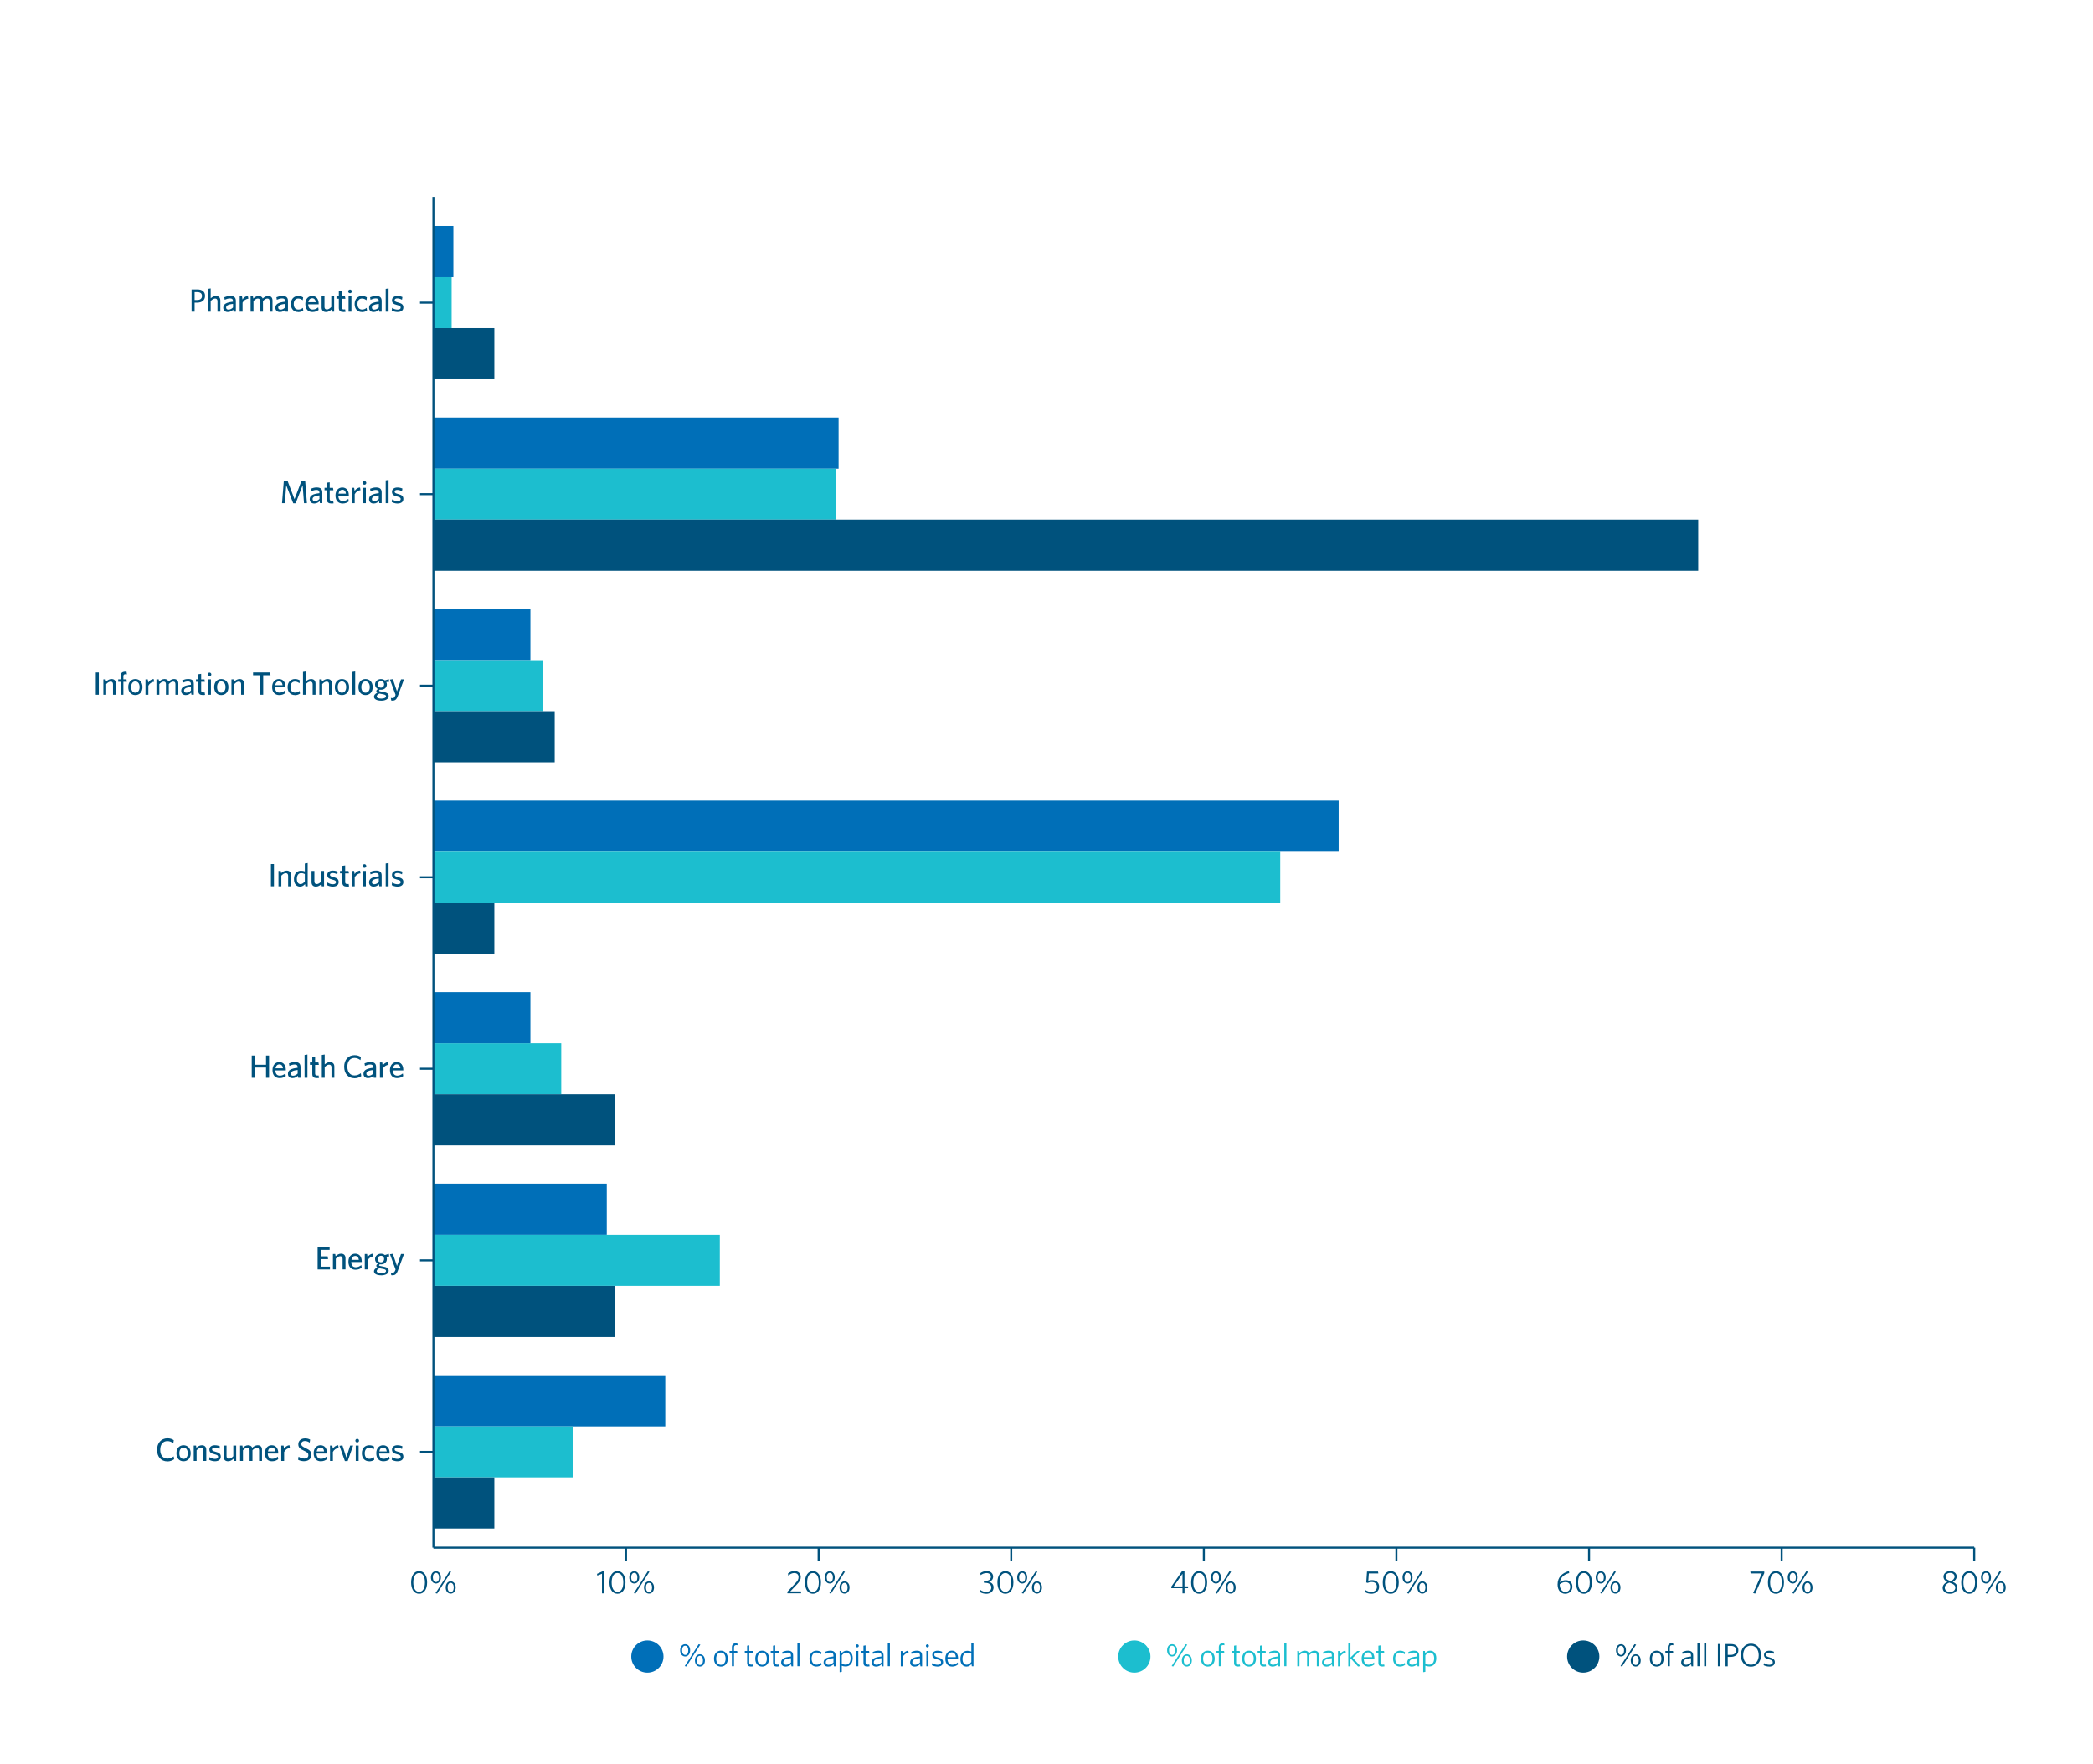 <?xml version="1.0" encoding="UTF-8"?><svg id="uuid-74139523-f811-43b5-8fe5-a646888ae830" xmlns="http://www.w3.org/2000/svg" viewBox="0 0 518.07 436.53"><defs><style>.uuid-54484b00-99d4-4a06-997b-022e4e330397{fill:none;stroke:#00527d;stroke-miterlimit:10;stroke-width:.5px;}.uuid-7dd47bef-ee0e-49eb-a9c4-78d4732e46c8{fill:#1cbecf;}.uuid-7dd47bef-ee0e-49eb-a9c4-78d4732e46c8,.uuid-4ded81a0-8474-47a7-af36-ae3644da0522,.uuid-a3c2c1d4-5714-4913-a51a-7ec72ca857ad{stroke-width:0px;}.uuid-4ded81a0-8474-47a7-af36-ae3644da0522{fill:#00527d;}.uuid-a3c2c1d4-5714-4913-a51a-7ec72ca857ad{fill:#006fb8;}</style></defs><line class="uuid-54484b00-99d4-4a06-997b-022e4e330397" x1="107.28" y1="383.08" x2="488.67" y2="383.08"/><path class="uuid-4ded81a0-8474-47a7-af36-ae3644da0522" d="M41.42,361.72c-1.55,0-2.55-1.15-2.55-2.85s1.02-2.87,2.57-2.87c.66,0,1.14.17,1.57.46l-.11.77c-.4-.3-.87-.54-1.46-.54-1.12,0-1.78.85-1.78,2.17s.67,2.17,1.78,2.17c.59,0,1.11-.23,1.55-.55l.11.71c-.42.31-1.04.54-1.67.54Z"/><path class="uuid-4ded81a0-8474-47a7-af36-ae3644da0522" d="M45.42,361.69c-1.02,0-1.75-.73-1.75-1.98s.74-1.99,1.75-1.99,1.78.74,1.78,1.99-.75,1.98-1.78,1.98ZM45.42,358.31c-.69,0-1.03.6-1.03,1.4s.36,1.39,1.03,1.39,1.06-.59,1.06-1.39-.37-1.4-1.06-1.4Z"/><path class="uuid-4ded81a0-8474-47a7-af36-ae3644da0522" d="M50.34,361.61v-2.6c0-.39-.17-.66-.58-.66-.38,0-.76.25-1.1.62v2.64h-.71v-3.81h.57l.09.55c.36-.33.81-.63,1.35-.63.72,0,1.1.43,1.1,1.12v2.77h-.71Z"/><path class="uuid-4ded81a0-8474-47a7-af36-ae3644da0522" d="M53.16,361.69c-.5,0-1.06-.18-1.39-.36l.1-.67c.36.25.82.44,1.34.44.49,0,.78-.18.78-.5,0-.35-.22-.48-.9-.65-.9-.22-1.26-.5-1.26-1.18,0-.61.51-1.05,1.34-1.05.47,0,.9.1,1.25.26l-.11.67c-.33-.19-.76-.33-1.16-.33-.43,0-.66.17-.66.44,0,.26.19.4.79.55.94.24,1.37.51,1.37,1.24s-.52,1.14-1.5,1.14Z"/><path class="uuid-4ded81a0-8474-47a7-af36-ae3644da0522" d="M57.9,361.61l-.09-.55c-.36.34-.82.63-1.35.63-.73,0-1.1-.43-1.1-1.12v-2.77h.71v2.6c0,.39.17.66.58.66.38,0,.76-.25,1.1-.62v-2.64h.71v3.81h-.57Z"/><path class="uuid-4ded81a0-8474-47a7-af36-ae3644da0522" d="M64.13,361.61v-2.6c0-.39-.14-.66-.56-.66-.38,0-.74.25-1.08.62v2.64h-.71v-2.6c0-.39-.14-.66-.56-.66-.38,0-.74.25-1.08.62v2.64h-.71v-3.81h.57l.09.55c.36-.33.79-.63,1.33-.63s.86.24,1.01.63c.34-.33.81-.63,1.34-.63.73,0,1.08.43,1.08,1.12v2.77h-.71Z"/><path class="uuid-4ded81a0-8474-47a7-af36-ae3644da0522" d="M67.34,361.69c-.99,0-1.77-.6-1.77-2,0-1.22.72-1.97,1.68-1.97,1.11,0,1.62.86,1.62,1.91v.15h-2.59c.02.89.45,1.3,1.11,1.3.55,0,.95-.22,1.37-.54l.1.64c-.41.32-.9.51-1.53.51ZM66.32,359.25h1.84c-.09-.62-.36-.97-.91-.97-.44,0-.82.32-.93.97Z"/><path class="uuid-4ded81a0-8474-47a7-af36-ae3644da0522" d="M70.33,359.36v2.25h-.71v-3.81h.57l.12.78c.27-.43.71-.82,1.34-.86l.11.68c-.63.03-1.17.46-1.42.96Z"/><path class="uuid-4ded81a0-8474-47a7-af36-ae3644da0522" d="M75.33,361.68c-.6,0-1.14-.14-1.54-.36l.11-.77c.38.25.9.47,1.45.47s.98-.3.98-.84c0-.5-.22-.71-1.06-1.09-1.04-.47-1.43-.82-1.43-1.61,0-.89.68-1.46,1.68-1.46.54,0,.94.13,1.25.31l-.12.75c-.3-.23-.72-.41-1.16-.41-.63,0-.91.34-.91.74s.21.62,1.05,1.01c1.07.49,1.44.86,1.44,1.69,0,.95-.71,1.55-1.74,1.55Z"/><path class="uuid-4ded81a0-8474-47a7-af36-ae3644da0522" d="M79.41,361.69c-.99,0-1.77-.6-1.77-2,0-1.22.72-1.97,1.68-1.97,1.11,0,1.62.86,1.62,1.91v.15h-2.59c.02.89.45,1.3,1.11,1.3.55,0,.95-.22,1.37-.54l.1.64c-.41.32-.9.51-1.53.51ZM78.39,359.25h1.84c-.09-.62-.36-.97-.91-.97-.44,0-.82.32-.93.97Z"/><path class="uuid-4ded81a0-8474-47a7-af36-ae3644da0522" d="M82.4,359.36v2.25h-.71v-3.81h.57l.12.78c.27-.43.71-.82,1.34-.86l.11.68c-.63.03-1.17.46-1.42.96Z"/><path class="uuid-4ded81a0-8474-47a7-af36-ae3644da0522" d="M86.07,361.64h-.7l-1.34-3.78.73-.11.97,3.01.94-2.96h.74l-1.35,3.84Z"/><path class="uuid-4ded81a0-8474-47a7-af36-ae3644da0522" d="M88.42,357.03c-.25,0-.46-.2-.46-.45s.21-.46.46-.46.45.21.45.46-.2.45-.45.45ZM88.06,361.61v-3.81h.71v3.81h-.71Z"/><path class="uuid-4ded81a0-8474-47a7-af36-ae3644da0522" d="M91.35,361.69c-1.02,0-1.78-.71-1.78-1.98s.8-1.99,1.82-1.99c.55,0,.96.17,1.21.35l-.1.7c-.33-.26-.68-.42-1.12-.42-.66,0-1.1.48-1.1,1.36,0,.93.48,1.37,1.12,1.37.38,0,.76-.1,1.14-.42l.1.66c-.35.26-.76.39-1.3.39Z"/><path class="uuid-4ded81a0-8474-47a7-af36-ae3644da0522" d="M94.91,361.69c-.99,0-1.77-.6-1.77-2,0-1.22.72-1.97,1.68-1.97,1.11,0,1.62.86,1.62,1.91v.15h-2.59c.02.89.45,1.3,1.11,1.3.55,0,.95-.22,1.37-.54l.1.64c-.41.32-.9.51-1.53.51ZM93.89,359.25h1.84c-.09-.62-.36-.97-.91-.97-.44,0-.82.32-.93.97Z"/><path class="uuid-4ded81a0-8474-47a7-af36-ae3644da0522" d="M98.35,361.69c-.5,0-1.06-.18-1.39-.36l.1-.67c.36.25.82.44,1.34.44.49,0,.78-.18.78-.5,0-.35-.22-.48-.9-.65-.9-.22-1.26-.5-1.26-1.18,0-.61.51-1.05,1.34-1.05.47,0,.9.1,1.25.26l-.11.67c-.33-.19-.76-.33-1.16-.33-.43,0-.66.17-.66.44,0,.26.19.4.79.55.94.24,1.37.51,1.37,1.24s-.52,1.14-1.5,1.14Z"/><path class="uuid-4ded81a0-8474-47a7-af36-ae3644da0522" d="M78.62,314.2v-5.52h2.97v.69h-2.22v1.6h1.73l.11.69h-1.84v1.86h2.3v.69h-3.05Z"/><path class="uuid-4ded81a0-8474-47a7-af36-ae3644da0522" d="M84.8,314.2v-2.6c0-.39-.17-.66-.58-.66-.38,0-.76.25-1.1.62v2.64h-.71v-3.81h.57l.09.55c.36-.33.81-.63,1.35-.63.72,0,1.1.43,1.1,1.12v2.77h-.71Z"/><path class="uuid-4ded81a0-8474-47a7-af36-ae3644da0522" d="M88.01,314.28c-.99,0-1.77-.6-1.77-2,0-1.22.72-1.97,1.68-1.97,1.11,0,1.62.86,1.62,1.91v.15h-2.59c.02.89.45,1.3,1.11,1.3.55,0,.95-.22,1.37-.54l.1.64c-.41.32-.9.51-1.53.51ZM86.99,311.84h1.84c-.09-.62-.36-.97-.91-.97-.44,0-.82.32-.93.97Z"/><path class="uuid-4ded81a0-8474-47a7-af36-ae3644da0522" d="M91,311.95v2.25h-.71v-3.81h.57l.12.78c.27-.43.71-.82,1.34-.86l.11.68c-.63.03-1.17.46-1.42.96Z"/><path class="uuid-4ded81a0-8474-47a7-af36-ae3644da0522" d="M94.35,315.66c-.99,0-1.78-.31-1.78-.98,0-.39.27-.7.81-.98-.17-.12-.24-.26-.24-.4,0-.18.14-.36.4-.52-.43-.22-.71-.62-.71-1.13,0-.82.69-1.33,1.46-1.33.38,0,.72.12.98.33l.97-.3.1.64-.73.07c.1.18.15.38.15.59,0,.82-.69,1.31-1.46,1.31-.1,0-.2,0-.29-.02-.11.07-.19.16-.19.23,0,.14.14.17.81.29l.27.05c.81.14,1.31.4,1.31.99,0,.8-.87,1.17-1.86,1.17ZM93.89,313.91c-.44.22-.64.45-.64.71,0,.3.39.53,1.14.53s1.16-.26,1.16-.58c0-.23-.18-.39-.72-.49l-.46-.08c-.21-.04-.33-.06-.48-.1ZM94.29,310.83c-.48,0-.78.37-.78.83s.3.78.78.78.79-.36.79-.82-.32-.8-.79-.8Z"/><path class="uuid-4ded81a0-8474-47a7-af36-ae3644da0522" d="M98.43,314.6c-.31.85-.73,1.06-1.29,1.06-.15,0-.23-.02-.3-.03l-.1-.65c.12.03.26.06.38.06.32,0,.54-.15.69-.56l.1-.26-1.39-3.77.72-.11,1.02,3.02,1-2.97h.74l-1.56,4.21Z"/><path class="uuid-4ded81a0-8474-47a7-af36-ae3644da0522" d="M65.85,266.79v-2.54h-2.79v2.54h-.75v-5.52h.75v2.29h2.79v-2.29h.75v5.52h-.75Z"/><path class="uuid-4ded81a0-8474-47a7-af36-ae3644da0522" d="M69.22,266.87c-.99,0-1.77-.6-1.77-2,0-1.22.72-1.97,1.68-1.97,1.11,0,1.62.86,1.62,1.91v.15h-2.59c.02.89.45,1.3,1.11,1.3.55,0,.95-.22,1.37-.54l.1.64c-.41.32-.9.51-1.53.51ZM68.2,264.43h1.84c-.09-.62-.36-.97-.91-.97-.44,0-.82.32-.93.97Z"/><path class="uuid-4ded81a0-8474-47a7-af36-ae3644da0522" d="M73.81,266.79l-.08-.51c-.3.31-.72.59-1.34.59-.69,0-1.12-.42-1.12-1.06,0-.95.82-1.33,2.41-1.5v-.16c0-.48-.29-.65-.73-.65-.46,0-.9.14-1.32.33l-.1-.62c.46-.18.89-.32,1.48-.32.93,0,1.38.38,1.38,1.22v2.67h-.58ZM73.67,264.86c-1.41.14-1.7.52-1.7.91,0,.31.21.51.57.51.42,0,.82-.21,1.14-.54v-.89Z"/><path class="uuid-4ded81a0-8474-47a7-af36-ae3644da0522" d="M75.39,266.79v-5.66l.71-.11v5.77h-.71Z"/><path class="uuid-4ded81a0-8474-47a7-af36-ae3644da0522" d="M78.41,266.86c-.67,0-1.11-.24-1.11-1.01v-2.27h-.58v-.6h.58v-1.27l.7-.1v1.38h.82l.1.6h-.92v2.14c0,.31.13.5.53.5.13,0,.24,0,.33-.02l.1.61c-.12.02-.29.05-.54.05Z"/><path class="uuid-4ded81a0-8474-47a7-af36-ae3644da0522" d="M82.05,266.79v-2.6c0-.39-.17-.66-.58-.66-.38,0-.76.25-1.1.62v2.64h-.71v-5.66l.71-.11v2.46c.31-.28.75-.58,1.29-.58.72,0,1.1.43,1.1,1.12v2.77h-.71Z"/><path class="uuid-4ded81a0-8474-47a7-af36-ae3644da0522" d="M87.74,266.9c-1.55,0-2.55-1.15-2.55-2.85s1.02-2.87,2.57-2.87c.66,0,1.14.17,1.57.46l-.11.77c-.4-.3-.87-.54-1.46-.54-1.12,0-1.78.85-1.78,2.17s.67,2.17,1.78,2.17c.59,0,1.11-.23,1.55-.55l.11.71c-.42.31-1.04.54-1.67.54Z"/><path class="uuid-4ded81a0-8474-47a7-af36-ae3644da0522" d="M92.51,266.79l-.08-.51c-.3.31-.72.59-1.34.59-.69,0-1.12-.42-1.12-1.06,0-.95.82-1.33,2.41-1.5v-.16c0-.48-.29-.65-.73-.65-.46,0-.9.14-1.32.33l-.1-.62c.46-.18.89-.32,1.48-.32.93,0,1.38.38,1.38,1.22v2.67h-.58ZM92.38,264.86c-1.41.14-1.7.52-1.7.91,0,.31.21.51.57.51.42,0,.82-.21,1.14-.54v-.89Z"/><path class="uuid-4ded81a0-8474-47a7-af36-ae3644da0522" d="M94.75,264.54v2.25h-.71v-3.81h.57l.12.78c.27-.43.71-.82,1.34-.86l.11.68c-.63.03-1.17.46-1.42.96Z"/><path class="uuid-4ded81a0-8474-47a7-af36-ae3644da0522" d="M98.29,266.87c-.99,0-1.77-.6-1.77-2,0-1.22.72-1.97,1.68-1.97,1.11,0,1.62.86,1.62,1.91v.15h-2.59c.02.89.45,1.3,1.11,1.3.55,0,.95-.22,1.37-.54l.1.64c-.41.32-.9.51-1.53.51ZM97.27,264.43h1.84c-.09-.62-.36-.97-.91-.97-.44,0-.82.32-.93.97Z"/><path class="uuid-4ded81a0-8474-47a7-af36-ae3644da0522" d="M67.06,219.38v-5.52h.75v5.52h-.75Z"/><path class="uuid-4ded81a0-8474-47a7-af36-ae3644da0522" d="M71.32,219.38v-2.6c0-.39-.17-.66-.58-.66-.38,0-.76.25-1.1.62v2.64h-.71v-3.81h.57l.09.55c.36-.33.81-.63,1.35-.63.72,0,1.1.43,1.1,1.12v2.77h-.71Z"/><path class="uuid-4ded81a0-8474-47a7-af36-ae3644da0522" d="M75.59,219.38l-.09-.55c-.29.34-.68.63-1.24.63-.82,0-1.5-.6-1.5-1.88,0-1.39.8-2.06,1.73-2.06.38,0,.72.07.96.17v-1.97l.71-.11v5.77h-.57ZM75.45,216.34c-.3-.15-.53-.22-.94-.22-.6,0-1.03.49-1.03,1.43,0,.84.38,1.28.89,1.28.44,0,.78-.26,1.08-.67v-1.82Z"/><path class="uuid-4ded81a0-8474-47a7-af36-ae3644da0522" d="M79.65,219.38l-.09-.55c-.36.34-.82.63-1.35.63-.73,0-1.1-.43-1.1-1.12v-2.77h.71v2.6c0,.39.17.66.58.66.38,0,.76-.25,1.1-.62v-2.64h.71v3.81h-.57Z"/><path class="uuid-4ded81a0-8474-47a7-af36-ae3644da0522" d="M82.34,219.46c-.5,0-1.06-.18-1.39-.36l.1-.67c.36.25.82.44,1.34.44.49,0,.78-.18.78-.5,0-.35-.22-.48-.9-.65-.9-.22-1.26-.5-1.26-1.18,0-.61.51-1.05,1.34-1.05.47,0,.9.1,1.25.26l-.11.67c-.33-.19-.76-.33-1.16-.33-.43,0-.66.17-.66.44,0,.26.19.4.79.55.94.24,1.37.51,1.37,1.24s-.52,1.14-1.5,1.14Z"/><path class="uuid-4ded81a0-8474-47a7-af36-ae3644da0522" d="M85.85,219.45c-.67,0-1.11-.24-1.11-1.01v-2.27h-.58v-.6h.58v-1.27l.7-.1v1.38h.82l.1.6h-.92v2.14c0,.31.13.5.53.5.13,0,.24,0,.33-.02l.1.61c-.12.02-.29.05-.54.05Z"/><path class="uuid-4ded81a0-8474-47a7-af36-ae3644da0522" d="M87.8,217.13v2.25h-.71v-3.81h.57l.12.78c.27-.43.71-.82,1.34-.86l.11.68c-.63.03-1.17.46-1.42.96Z"/><path class="uuid-4ded81a0-8474-47a7-af36-ae3644da0522" d="M90.21,214.8c-.25,0-.46-.2-.46-.45s.21-.46.46-.46.45.21.45.46-.2.45-.45.45ZM89.85,219.38v-3.81h.71v3.81h-.71Z"/><path class="uuid-4ded81a0-8474-47a7-af36-ae3644da0522" d="M93.89,219.38l-.08-.51c-.3.31-.72.59-1.34.59-.69,0-1.12-.42-1.12-1.06,0-.95.82-1.33,2.41-1.5v-.16c0-.48-.29-.65-.73-.65-.46,0-.9.14-1.32.33l-.1-.62c.46-.18.89-.32,1.48-.32.93,0,1.38.38,1.38,1.22v2.67h-.58ZM93.75,217.45c-1.41.14-1.7.52-1.7.91,0,.31.21.51.57.51.42,0,.82-.21,1.14-.54v-.89Z"/><path class="uuid-4ded81a0-8474-47a7-af36-ae3644da0522" d="M95.47,219.38v-5.66l.71-.11v5.77h-.71Z"/><path class="uuid-4ded81a0-8474-47a7-af36-ae3644da0522" d="M98.35,219.46c-.5,0-1.06-.18-1.39-.36l.1-.67c.36.25.82.44,1.34.44.49,0,.78-.18.78-.5,0-.35-.22-.48-.9-.65-.9-.22-1.26-.5-1.26-1.18,0-.61.51-1.05,1.34-1.05.47,0,.9.1,1.25.26l-.11.67c-.33-.19-.76-.33-1.16-.33-.43,0-.66.17-.66.44,0,.26.19.4.79.55.94.24,1.37.51,1.37,1.24s-.52,1.14-1.5,1.14Z"/><path class="uuid-4ded81a0-8474-47a7-af36-ae3644da0522" d="M23.71,171.97v-5.52h.75v5.52h-.75Z"/><path class="uuid-4ded81a0-8474-47a7-af36-ae3644da0522" d="M27.97,171.97v-2.6c0-.39-.17-.66-.58-.66-.38,0-.76.25-1.1.62v2.64h-.71v-3.81h.57l.09.55c.36-.33.81-.63,1.35-.63.72,0,1.1.43,1.1,1.12v2.77h-.71Z"/><path class="uuid-4ded81a0-8474-47a7-af36-ae3644da0522" d="M31.07,166.88c-.33,0-.53.14-.53.49v.79h.77l.09.6h-.86v3.21h-.7v-3.21h-.58v-.6h.58v-.86c0-.76.5-1.05,1.18-1.05.11,0,.21,0,.3.02l.1.65c-.08-.02-.22-.03-.37-.03Z"/><path class="uuid-4ded81a0-8474-47a7-af36-ae3644da0522" d="M33.49,172.05c-1.02,0-1.75-.73-1.75-1.98s.74-1.99,1.75-1.99,1.78.74,1.78,1.99-.75,1.98-1.78,1.98ZM33.49,168.67c-.69,0-1.03.6-1.03,1.4s.36,1.39,1.03,1.39,1.06-.59,1.06-1.39-.37-1.4-1.06-1.4Z"/><path class="uuid-4ded81a0-8474-47a7-af36-ae3644da0522" d="M36.72,169.72v2.25h-.71v-3.81h.57l.12.78c.27-.43.71-.82,1.34-.86l.11.68c-.63.03-1.17.46-1.42.96Z"/><path class="uuid-4ded81a0-8474-47a7-af36-ae3644da0522" d="M43.42,171.97v-2.6c0-.39-.14-.66-.56-.66-.38,0-.74.25-1.08.62v2.64h-.71v-2.6c0-.39-.14-.66-.56-.66-.38,0-.74.25-1.08.62v2.64h-.71v-3.81h.57l.09.55c.36-.33.79-.63,1.33-.63s.86.24,1.01.63c.34-.33.81-.63,1.34-.63.73,0,1.08.43,1.08,1.12v2.77h-.71Z"/><path class="uuid-4ded81a0-8474-47a7-af36-ae3644da0522" d="M47.39,171.97l-.08-.51c-.3.31-.72.59-1.34.59-.69,0-1.12-.42-1.12-1.06,0-.95.82-1.33,2.41-1.5v-.16c0-.48-.29-.65-.73-.65-.46,0-.9.14-1.32.33l-.1-.62c.46-.18.89-.32,1.48-.32.93,0,1.38.38,1.38,1.22v2.67h-.58ZM47.25,170.04c-1.41.14-1.7.52-1.7.91,0,.31.21.51.57.51.42,0,.82-.21,1.14-.54v-.89Z"/><path class="uuid-4ded81a0-8474-47a7-af36-ae3644da0522" d="M50.2,172.04c-.67,0-1.11-.24-1.11-1.01v-2.27h-.58v-.6h.58v-1.27l.7-.1v1.38h.82l.1.6h-.92v2.14c0,.31.13.5.53.5.13,0,.24,0,.33-.02l.1.61c-.12.02-.29.05-.54.05Z"/><path class="uuid-4ded81a0-8474-47a7-af36-ae3644da0522" d="M51.86,167.39c-.25,0-.46-.2-.46-.45s.21-.46.46-.46.45.21.45.46-.2.45-.45.45ZM51.5,171.97v-3.81h.71v3.81h-.71Z"/><path class="uuid-4ded81a0-8474-47a7-af36-ae3644da0522" d="M54.76,172.05c-1.02,0-1.75-.73-1.75-1.98s.74-1.99,1.75-1.99,1.78.74,1.78,1.99-.75,1.98-1.78,1.98ZM54.76,168.67c-.69,0-1.03.6-1.03,1.4s.36,1.39,1.03,1.39,1.06-.59,1.06-1.39-.37-1.4-1.06-1.4Z"/><path class="uuid-4ded81a0-8474-47a7-af36-ae3644da0522" d="M59.68,171.97v-2.6c0-.39-.17-.66-.58-.66-.38,0-.76.25-1.1.62v2.64h-.71v-3.81h.57l.09.55c.36-.33.81-.63,1.35-.63.72,0,1.1.43,1.1,1.12v2.77h-.71Z"/><path class="uuid-4ded81a0-8474-47a7-af36-ae3644da0522" d="M65.15,167.14v4.83h-.75v-4.83h-1.76v-.69h4.21l.11.69h-1.81Z"/><path class="uuid-4ded81a0-8474-47a7-af36-ae3644da0522" d="M69.13,172.05c-.99,0-1.77-.6-1.77-2,0-1.22.72-1.97,1.68-1.97,1.11,0,1.62.86,1.62,1.91v.15h-2.59c.02.89.45,1.3,1.11,1.3.55,0,.95-.22,1.37-.54l.1.64c-.41.32-.9.51-1.53.51ZM68.11,169.61h1.84c-.09-.62-.36-.97-.91-.97-.44,0-.82.32-.93.97Z"/><path class="uuid-4ded81a0-8474-47a7-af36-ae3644da0522" d="M72.97,172.05c-1.02,0-1.78-.71-1.78-1.98s.8-1.99,1.82-1.99c.55,0,.96.17,1.21.35l-.1.7c-.33-.26-.68-.42-1.12-.42-.66,0-1.1.48-1.1,1.36,0,.93.48,1.37,1.12,1.37.38,0,.76-.1,1.14-.42l.1.66c-.35.26-.76.39-1.3.39Z"/><path class="uuid-4ded81a0-8474-47a7-af36-ae3644da0522" d="M77.39,171.97v-2.6c0-.39-.17-.66-.58-.66-.38,0-.76.25-1.1.62v2.64h-.71v-5.66l.71-.11v2.46c.31-.28.75-.58,1.29-.58.72,0,1.1.43,1.1,1.12v2.77h-.71Z"/><path class="uuid-4ded81a0-8474-47a7-af36-ae3644da0522" d="M81.44,171.97v-2.6c0-.39-.17-.66-.58-.66-.38,0-.76.25-1.1.62v2.64h-.71v-3.81h.57l.09.55c.36-.33.81-.63,1.35-.63.72,0,1.1.43,1.1,1.12v2.77h-.71Z"/><path class="uuid-4ded81a0-8474-47a7-af36-ae3644da0522" d="M84.63,172.05c-1.02,0-1.75-.73-1.75-1.98s.74-1.99,1.75-1.99,1.78.74,1.78,1.99-.75,1.98-1.78,1.98ZM84.63,168.67c-.69,0-1.03.6-1.03,1.4s.36,1.39,1.03,1.39,1.06-.59,1.06-1.39-.37-1.4-1.06-1.4Z"/><path class="uuid-4ded81a0-8474-47a7-af36-ae3644da0522" d="M87.21,171.97v-5.66l.71-.11v5.77h-.71Z"/><path class="uuid-4ded81a0-8474-47a7-af36-ae3644da0522" d="M90.47,172.05c-1.02,0-1.75-.73-1.75-1.98s.74-1.99,1.75-1.99,1.78.74,1.78,1.99-.75,1.98-1.78,1.98ZM90.47,168.67c-.69,0-1.03.6-1.03,1.4s.36,1.39,1.03,1.39,1.06-.59,1.06-1.39-.37-1.4-1.06-1.4Z"/><path class="uuid-4ded81a0-8474-47a7-af36-ae3644da0522" d="M94.35,173.43c-.99,0-1.78-.31-1.78-.98,0-.39.27-.7.81-.98-.17-.12-.24-.26-.24-.4,0-.18.14-.36.4-.52-.43-.22-.71-.62-.71-1.13,0-.82.69-1.33,1.46-1.33.38,0,.72.12.98.33l.97-.3.1.64-.73.07c.1.18.15.38.15.59,0,.82-.69,1.31-1.46,1.31-.1,0-.2,0-.29-.02-.11.07-.19.16-.19.23,0,.14.14.17.81.29l.27.05c.81.14,1.31.4,1.31.99,0,.8-.87,1.17-1.86,1.17ZM93.89,171.68c-.44.22-.64.45-.64.71,0,.3.39.53,1.14.53s1.16-.26,1.16-.58c0-.23-.18-.39-.72-.49l-.46-.08c-.21-.04-.33-.06-.48-.1ZM94.29,168.6c-.48,0-.78.37-.78.83s.3.78.78.78.79-.36.79-.82-.32-.8-.79-.8Z"/><path class="uuid-4ded81a0-8474-47a7-af36-ae3644da0522" d="M98.43,172.37c-.31.85-.73,1.06-1.29,1.06-.15,0-.23-.02-.3-.03l-.1-.65c.12.03.26.06.38.06.32,0,.54-.15.69-.56l.1-.26-1.39-3.77.72-.11,1.02,3.02,1-2.97h.74l-1.56,4.21Z"/><path class="uuid-4ded81a0-8474-47a7-af36-ae3644da0522" d="M75.25,124.56l-.34-4.45-1.73,4.48h-.6l-1.73-4.48-.34,4.45h-.7l.44-5.52h.93l1.72,4.53,1.72-4.53h.92l.43,5.52h-.72Z"/><path class="uuid-4ded81a0-8474-47a7-af36-ae3644da0522" d="M79.2,124.56l-.08-.51c-.3.31-.72.59-1.34.59-.69,0-1.12-.42-1.12-1.06,0-.95.82-1.33,2.41-1.5v-.16c0-.48-.29-.65-.73-.65-.46,0-.9.14-1.32.33l-.1-.62c.46-.18.89-.32,1.48-.32.93,0,1.38.38,1.38,1.22v2.67h-.58ZM79.07,122.63c-1.41.14-1.7.52-1.7.91,0,.31.21.51.57.51.42,0,.82-.21,1.13-.54v-.89Z"/><path class="uuid-4ded81a0-8474-47a7-af36-ae3644da0522" d="M82.02,124.63c-.67,0-1.11-.24-1.11-1.01v-2.27h-.58v-.6h.58v-1.27l.7-.1v1.38h.82l.1.6h-.92v2.14c0,.31.13.5.53.5.13,0,.24,0,.33-.02l.1.61c-.12.02-.29.05-.54.05Z"/><path class="uuid-4ded81a0-8474-47a7-af36-ae3644da0522" d="M84.81,124.64c-.99,0-1.77-.6-1.77-2,0-1.22.72-1.97,1.68-1.97,1.11,0,1.62.86,1.62,1.91v.15h-2.59c.02.89.45,1.3,1.11,1.3.55,0,.95-.22,1.37-.54l.1.64c-.41.32-.9.51-1.53.51ZM83.79,122.2h1.84c-.09-.62-.36-.97-.91-.97-.44,0-.82.32-.93.97Z"/><path class="uuid-4ded81a0-8474-47a7-af36-ae3644da0522" d="M87.8,122.31v2.25h-.71v-3.81h.57l.12.78c.27-.43.71-.82,1.34-.86l.11.68c-.63.03-1.17.46-1.42.96Z"/><path class="uuid-4ded81a0-8474-47a7-af36-ae3644da0522" d="M90.21,119.98c-.25,0-.46-.2-.46-.45s.21-.46.46-.46.45.21.45.46-.2.45-.45.45ZM89.85,124.56v-3.81h.71v3.81h-.71Z"/><path class="uuid-4ded81a0-8474-47a7-af36-ae3644da0522" d="M93.89,124.56l-.08-.51c-.3.31-.72.59-1.34.59-.69,0-1.12-.42-1.12-1.06,0-.95.82-1.33,2.41-1.5v-.16c0-.48-.29-.65-.73-.65-.46,0-.9.14-1.32.33l-.1-.62c.46-.18.89-.32,1.48-.32.93,0,1.38.38,1.38,1.22v2.67h-.58ZM93.75,122.63c-1.41.14-1.7.52-1.7.91,0,.31.21.51.57.51.42,0,.82-.21,1.13-.54v-.89Z"/><path class="uuid-4ded81a0-8474-47a7-af36-ae3644da0522" d="M95.47,124.56v-5.66l.71-.11v5.77h-.71Z"/><path class="uuid-4ded81a0-8474-47a7-af36-ae3644da0522" d="M98.35,124.64c-.5,0-1.06-.18-1.39-.36l.1-.67c.36.25.82.44,1.34.44.49,0,.78-.18.78-.5,0-.35-.22-.48-.9-.65-.9-.22-1.26-.5-1.26-1.18,0-.61.51-1.05,1.34-1.05.47,0,.9.1,1.25.26l-.11.67c-.33-.19-.76-.33-1.16-.33-.43,0-.66.17-.66.44,0,.26.19.4.79.55.94.24,1.37.51,1.37,1.24s-.52,1.14-1.5,1.14Z"/><path class="uuid-4ded81a0-8474-47a7-af36-ae3644da0522" d="M48.75,74.91h-.58v2.24h-.75v-5.52h1.46c1.17,0,1.87.57,1.87,1.59,0,1.13-.8,1.69-2,1.69ZM48.84,72.3h-.67v1.95h.62c.75,0,1.2-.31,1.2-1,0-.63-.4-.95-1.15-.95Z"/><path class="uuid-4ded81a0-8474-47a7-af36-ae3644da0522" d="M53.83,77.15v-2.6c0-.39-.17-.66-.58-.66-.38,0-.76.25-1.1.62v2.64h-.71v-5.66l.71-.11v2.46c.31-.28.75-.58,1.29-.58.72,0,1.1.43,1.1,1.12v2.77h-.71Z"/><path class="uuid-4ded81a0-8474-47a7-af36-ae3644da0522" d="M57.8,77.15l-.08-.51c-.3.31-.72.59-1.34.59-.69,0-1.12-.42-1.12-1.06,0-.95.82-1.33,2.41-1.5v-.16c0-.48-.29-.65-.73-.65-.46,0-.9.14-1.32.33l-.1-.62c.46-.18.89-.32,1.48-.32.93,0,1.38.38,1.38,1.22v2.67h-.58ZM57.67,75.22c-1.41.14-1.7.52-1.7.91,0,.31.21.51.57.51.42,0,.82-.21,1.14-.54v-.89Z"/><path class="uuid-4ded81a0-8474-47a7-af36-ae3644da0522" d="M60.04,74.9v2.25h-.71v-3.81h.57l.12.78c.27-.43.71-.82,1.34-.86l.11.68c-.63.03-1.17.46-1.42.96Z"/><path class="uuid-4ded81a0-8474-47a7-af36-ae3644da0522" d="M66.73,77.15v-2.6c0-.39-.14-.66-.56-.66-.38,0-.74.25-1.08.62v2.64h-.71v-2.6c0-.39-.14-.66-.56-.66-.38,0-.74.25-1.08.62v2.64h-.71v-3.81h.57l.09.55c.36-.33.79-.63,1.33-.63s.86.24,1.01.63c.34-.33.81-.63,1.34-.63.73,0,1.08.43,1.08,1.12v2.77h-.71Z"/><path class="uuid-4ded81a0-8474-47a7-af36-ae3644da0522" d="M70.7,77.15l-.08-.51c-.3.31-.72.59-1.34.59-.69,0-1.12-.42-1.12-1.06,0-.95.82-1.33,2.41-1.5v-.16c0-.48-.29-.65-.73-.65-.46,0-.9.14-1.32.33l-.1-.62c.46-.18.89-.32,1.48-.32.93,0,1.38.38,1.38,1.22v2.67h-.58ZM70.56,75.22c-1.41.14-1.7.52-1.7.91,0,.31.21.51.57.51.42,0,.82-.21,1.14-.54v-.89Z"/><path class="uuid-4ded81a0-8474-47a7-af36-ae3644da0522" d="M73.78,77.23c-1.02,0-1.78-.71-1.78-1.98s.8-1.99,1.82-1.99c.55,0,.96.17,1.21.35l-.1.7c-.33-.26-.68-.42-1.12-.42-.66,0-1.1.48-1.1,1.36,0,.93.48,1.37,1.12,1.37.38,0,.76-.1,1.14-.42l.1.66c-.35.26-.76.39-1.3.39Z"/><path class="uuid-4ded81a0-8474-47a7-af36-ae3644da0522" d="M77.35,77.23c-.99,0-1.77-.6-1.77-2,0-1.22.72-1.97,1.68-1.97,1.11,0,1.62.86,1.62,1.91v.15h-2.59c.02.89.45,1.3,1.11,1.3.55,0,.95-.22,1.37-.54l.1.64c-.41.32-.9.51-1.53.51ZM76.32,74.79h1.84c-.09-.62-.36-.97-.91-.97-.44,0-.82.32-.93.97Z"/><path class="uuid-4ded81a0-8474-47a7-af36-ae3644da0522" d="M82.15,77.15l-.09-.55c-.36.34-.82.63-1.35.63-.73,0-1.1-.43-1.1-1.12v-2.77h.71v2.6c0,.39.17.66.58.66.38,0,.76-.25,1.1-.62v-2.64h.71v3.81h-.57Z"/><path class="uuid-4ded81a0-8474-47a7-af36-ae3644da0522" d="M84.98,77.22c-.67,0-1.11-.24-1.11-1.01v-2.27h-.58v-.6h.58v-1.27l.7-.1v1.38h.82l.1.6h-.92v2.14c0,.31.13.5.53.5.13,0,.24,0,.33-.02l.1.61c-.12.02-.29.05-.54.05Z"/><path class="uuid-4ded81a0-8474-47a7-af36-ae3644da0522" d="M86.64,72.57c-.25,0-.46-.2-.46-.45s.21-.46.46-.46.45.21.45.46-.2.45-.45.45ZM86.28,77.15v-3.81h.71v3.81h-.71Z"/><path class="uuid-4ded81a0-8474-47a7-af36-ae3644da0522" d="M89.56,77.23c-1.02,0-1.78-.71-1.78-1.98s.8-1.99,1.82-1.99c.55,0,.96.17,1.21.35l-.1.7c-.33-.26-.68-.42-1.12-.42-.66,0-1.1.48-1.1,1.36,0,.93.48,1.37,1.12,1.37.38,0,.76-.1,1.14-.42l.1.66c-.35.26-.76.39-1.3.39Z"/><path class="uuid-4ded81a0-8474-47a7-af36-ae3644da0522" d="M93.89,77.15l-.08-.51c-.3.31-.72.59-1.34.59-.69,0-1.12-.42-1.12-1.06,0-.95.82-1.33,2.41-1.5v-.16c0-.48-.29-.65-.73-.65-.46,0-.9.14-1.32.33l-.1-.62c.46-.18.89-.32,1.48-.32.93,0,1.38.38,1.38,1.22v2.67h-.58ZM93.75,75.22c-1.41.14-1.7.52-1.7.91,0,.31.21.51.57.51.42,0,.82-.21,1.14-.54v-.89Z"/><path class="uuid-4ded81a0-8474-47a7-af36-ae3644da0522" d="M95.47,77.15v-5.66l.71-.11v5.77h-.71Z"/><path class="uuid-4ded81a0-8474-47a7-af36-ae3644da0522" d="M98.35,77.23c-.5,0-1.06-.18-1.39-.36l.1-.67c.36.25.82.44,1.34.44.49,0,.78-.18.78-.5,0-.35-.22-.48-.9-.65-.9-.22-1.26-.5-1.26-1.18,0-.61.51-1.05,1.34-1.05.47,0,.9.1,1.25.26l-.11.67c-.33-.19-.76-.33-1.16-.33-.43,0-.66.17-.66.44,0,.26.19.4.79.55.94.24,1.37.51,1.37,1.24s-.52,1.14-1.5,1.14Z"/><line class="uuid-54484b00-99d4-4a06-997b-022e4e330397" x1="107.28" y1="359.37" x2="103.96" y2="359.37"/><line class="uuid-54484b00-99d4-4a06-997b-022e4e330397" x1="107.28" y1="311.96" x2="103.96" y2="311.96"/><line class="uuid-54484b00-99d4-4a06-997b-022e4e330397" x1="107.28" y1="264.55" x2="103.96" y2="264.55"/><line class="uuid-54484b00-99d4-4a06-997b-022e4e330397" x1="107.28" y1="217.14" x2="103.96" y2="217.14"/><line class="uuid-54484b00-99d4-4a06-997b-022e4e330397" x1="107.28" y1="169.73" x2="103.96" y2="169.73"/><line class="uuid-54484b00-99d4-4a06-997b-022e4e330397" x1="107.28" y1="122.32" x2="103.96" y2="122.32"/><line class="uuid-54484b00-99d4-4a06-997b-022e4e330397" x1="107.28" y1="74.91" x2="103.96" y2="74.91"/><line class="uuid-54484b00-99d4-4a06-997b-022e4e330397" x1="154.95" y1="383.08" x2="154.95" y2="386.39"/><line class="uuid-54484b00-99d4-4a06-997b-022e4e330397" x1="202.63" y1="383.08" x2="202.63" y2="386.39"/><line class="uuid-54484b00-99d4-4a06-997b-022e4e330397" x1="250.3" y1="383.08" x2="250.3" y2="386.39"/><line class="uuid-54484b00-99d4-4a06-997b-022e4e330397" x1="297.98" y1="383.08" x2="297.98" y2="386.39"/><line class="uuid-54484b00-99d4-4a06-997b-022e4e330397" x1="345.65" y1="383.08" x2="345.65" y2="386.39"/><line class="uuid-54484b00-99d4-4a06-997b-022e4e330397" x1="393.33" y1="383.08" x2="393.33" y2="386.39"/><line class="uuid-54484b00-99d4-4a06-997b-022e4e330397" x1="441" y1="383.08" x2="441" y2="386.39"/><line class="uuid-54484b00-99d4-4a06-997b-022e4e330397" x1="488.67" y1="383.08" x2="488.67" y2="386.39"/><path class="uuid-4ded81a0-8474-47a7-af36-ae3644da0522" d="M103.74,394.5c-1.22,0-1.98-1.09-1.98-2.8s.77-2.81,1.98-2.81,1.98,1.09,1.98,2.8-.77,2.81-1.98,2.81ZM103.74,389.36c-.93,0-1.44.92-1.44,2.33s.51,2.33,1.44,2.33,1.44-.92,1.44-2.33-.51-2.33-1.44-2.33Z"/><path class="uuid-4ded81a0-8474-47a7-af36-ae3644da0522" d="M107.9,391.96c-.7,0-1.24-.58-1.24-1.52s.54-1.52,1.24-1.52,1.23.58,1.23,1.52-.54,1.52-1.23,1.52ZM107.9,389.32c-.5,0-.76.49-.76,1.13s.28,1.14.78,1.14.75-.5.75-1.14-.27-1.13-.77-1.13ZM107.79,394.35l1.74-2.7,1.71-2.71.42.1-1.74,2.7-1.72,2.71-.41-.1ZM111.55,394.46c-.7,0-1.23-.58-1.23-1.52s.54-1.52,1.23-1.52,1.24.58,1.24,1.52-.54,1.52-1.24,1.52ZM111.55,391.8c-.5,0-.76.5-.76,1.14s.27,1.13.77,1.13.75-.49.75-1.13-.26-1.14-.76-1.14Z"/><path class="uuid-4ded81a0-8474-47a7-af36-ae3644da0522" d="M149,394.39v-4.85l-1.16.46-.07-.43,1.33-.61h.43v5.43h-.53Z"/><path class="uuid-4ded81a0-8474-47a7-af36-ae3644da0522" d="M152.84,394.5c-1.22,0-1.98-1.09-1.98-2.8s.77-2.81,1.98-2.81,1.98,1.09,1.98,2.8-.77,2.81-1.98,2.81ZM152.84,389.36c-.93,0-1.44.92-1.44,2.33s.51,2.33,1.44,2.33,1.44-.92,1.44-2.33-.51-2.33-1.44-2.33Z"/><path class="uuid-4ded81a0-8474-47a7-af36-ae3644da0522" d="M157,391.96c-.7,0-1.24-.58-1.24-1.52s.54-1.52,1.24-1.52,1.23.58,1.23,1.52-.54,1.52-1.23,1.52ZM156.99,389.32c-.5,0-.76.49-.76,1.13s.28,1.14.78,1.14.75-.5.75-1.14-.27-1.13-.77-1.13ZM156.89,394.35l1.74-2.7,1.71-2.71.42.1-1.74,2.7-1.72,2.71-.41-.1ZM160.64,394.46c-.7,0-1.23-.58-1.23-1.52s.54-1.52,1.23-1.52,1.24.58,1.24,1.52-.54,1.52-1.24,1.52ZM160.64,391.8c-.5,0-.76.5-.76,1.14s.27,1.13.77,1.13.75-.49.75-1.13-.26-1.14-.76-1.14Z"/><path class="uuid-4ded81a0-8474-47a7-af36-ae3644da0522" d="M194.89,394.39v-.39l1.99-2.12c.58-.62.78-.99.78-1.5,0-.65-.4-1.02-1.07-1.02-.56,0-1.05.28-1.47.65l-.08-.53c.4-.34.92-.6,1.58-.6,1,0,1.59.58,1.59,1.47,0,.66-.27,1.13-.94,1.82l-1.66,1.74h2.62l.07.47h-3.41Z"/><path class="uuid-4ded81a0-8474-47a7-af36-ae3644da0522" d="M201.23,394.5c-1.22,0-1.98-1.09-1.98-2.8s.77-2.81,1.98-2.81,1.98,1.09,1.98,2.8-.77,2.81-1.98,2.81ZM201.23,389.36c-.93,0-1.44.92-1.44,2.33s.51,2.33,1.44,2.33,1.44-.92,1.44-2.33-.51-2.33-1.44-2.33Z"/><path class="uuid-4ded81a0-8474-47a7-af36-ae3644da0522" d="M205.39,391.96c-.7,0-1.24-.58-1.24-1.52s.54-1.52,1.24-1.52,1.23.58,1.23,1.52-.54,1.52-1.23,1.52ZM205.39,389.32c-.5,0-.76.49-.76,1.13s.28,1.14.78,1.14.75-.5.75-1.14-.27-1.13-.77-1.13ZM205.28,394.35l1.74-2.7,1.71-2.71.42.1-1.74,2.7-1.72,2.71-.41-.1ZM209.04,394.46c-.7,0-1.23-.58-1.23-1.52s.54-1.52,1.23-1.52,1.24.58,1.24,1.52-.54,1.52-1.24,1.52ZM209.04,391.8c-.5,0-.76.5-.76,1.14s.27,1.13.77,1.13.75-.49.75-1.13-.26-1.14-.76-1.14Z"/><path class="uuid-4ded81a0-8474-47a7-af36-ae3644da0522" d="M244.08,394.5c-.58,0-1.13-.18-1.51-.42l.09-.53c.46.32.88.47,1.46.47.77,0,1.25-.42,1.25-1.08,0-.7-.48-1.15-1.57-1.15h-.24l-.07-.48h.37c.93,0,1.41-.4,1.41-1.03,0-.53-.37-.91-1.09-.91-.57,0-1.04.21-1.45.52l-.07-.5c.42-.29.89-.5,1.54-.5,1.09,0,1.62.63,1.62,1.37s-.46,1.1-1.03,1.28c.7.2,1.14.64,1.14,1.4,0,.92-.75,1.57-1.84,1.57Z"/><path class="uuid-4ded81a0-8474-47a7-af36-ae3644da0522" d="M248.86,394.5c-1.22,0-1.98-1.09-1.98-2.8s.77-2.81,1.98-2.81,1.98,1.09,1.98,2.8-.77,2.81-1.98,2.81ZM248.86,389.36c-.93,0-1.44.92-1.44,2.33s.51,2.33,1.44,2.33,1.44-.92,1.44-2.33-.51-2.33-1.44-2.33Z"/><path class="uuid-4ded81a0-8474-47a7-af36-ae3644da0522" d="M253.02,391.96c-.7,0-1.24-.58-1.24-1.52s.54-1.52,1.24-1.52,1.23.58,1.23,1.52-.54,1.52-1.23,1.52ZM253.01,389.32c-.5,0-.76.49-.76,1.13s.28,1.14.78,1.14.75-.5.75-1.14-.27-1.13-.77-1.13ZM252.91,394.35l1.74-2.7,1.71-2.71.42.1-1.74,2.7-1.72,2.71-.41-.1ZM256.67,394.46c-.7,0-1.23-.58-1.23-1.52s.54-1.52,1.23-1.52,1.24.58,1.24,1.52-.54,1.52-1.24,1.52ZM256.67,391.8c-.5,0-.76.5-.76,1.14s.27,1.13.77,1.13.75-.49.75-1.13-.26-1.14-.76-1.14Z"/><path class="uuid-4ded81a0-8474-47a7-af36-ae3644da0522" d="M293.2,393.11v1.28h-.5v-1.28h-2.77v-.38l2.61-3.77h.65v3.71h.89v.44h-.89ZM292.7,389.55l-2.18,3.13h2.18v-3.13Z"/><path class="uuid-4ded81a0-8474-47a7-af36-ae3644da0522" d="M296.82,394.5c-1.22,0-1.98-1.09-1.98-2.8s.77-2.81,1.98-2.81,1.98,1.09,1.98,2.8-.77,2.81-1.98,2.81ZM296.82,389.36c-.93,0-1.44.92-1.44,2.33s.51,2.33,1.44,2.33,1.44-.92,1.44-2.33-.51-2.33-1.44-2.33Z"/><path class="uuid-4ded81a0-8474-47a7-af36-ae3644da0522" d="M300.98,391.96c-.7,0-1.24-.58-1.24-1.52s.54-1.52,1.24-1.52,1.23.58,1.23,1.52-.54,1.52-1.23,1.52ZM300.97,389.32c-.5,0-.76.49-.76,1.13s.28,1.14.78,1.14.75-.5.75-1.14-.27-1.13-.77-1.13ZM300.86,394.35l1.74-2.7,1.71-2.71.42.1-1.74,2.7-1.72,2.71-.41-.1ZM304.62,394.46c-.7,0-1.23-.58-1.23-1.52s.54-1.52,1.23-1.52,1.24.58,1.24,1.52-.54,1.52-1.24,1.52ZM304.62,391.8c-.5,0-.76.5-.76,1.14s.27,1.13.77,1.13.75-.49.75-1.13-.26-1.14-.76-1.14Z"/><path class="uuid-4ded81a0-8474-47a7-af36-ae3644da0522" d="M339.43,394.49c-.65,0-1.13-.16-1.5-.39l.08-.51c.41.26.86.44,1.44.44.74,0,1.38-.43,1.38-1.27,0-.71-.46-1.17-1.27-1.17-.45,0-.74.09-1.02.21l-.36-.09.19-2.72h2.72l.08.47h-2.35l-.13,1.82c.23-.08.51-.16.92-.16,1.08,0,1.76.63,1.76,1.62,0,1.1-.86,1.76-1.93,1.76Z"/><path class="uuid-4ded81a0-8474-47a7-af36-ae3644da0522" d="M344.25,394.5c-1.22,0-1.98-1.09-1.98-2.8s.77-2.81,1.98-2.81,1.98,1.09,1.98,2.8-.77,2.81-1.98,2.81ZM344.25,389.36c-.93,0-1.44.92-1.44,2.33s.51,2.33,1.44,2.33,1.44-.92,1.44-2.33-.51-2.33-1.44-2.33Z"/><path class="uuid-4ded81a0-8474-47a7-af36-ae3644da0522" d="M348.41,391.96c-.7,0-1.24-.58-1.24-1.52s.54-1.52,1.24-1.52,1.23.58,1.23,1.52-.54,1.52-1.23,1.52ZM348.41,389.32c-.5,0-.76.49-.76,1.13s.28,1.14.78,1.14.75-.5.75-1.14-.27-1.13-.77-1.13ZM348.3,394.35l1.74-2.7,1.71-2.71.42.1-1.74,2.7-1.72,2.71-.41-.1ZM352.06,394.46c-.7,0-1.23-.58-1.23-1.52s.54-1.52,1.23-1.52,1.24.58,1.24,1.52-.54,1.52-1.24,1.52ZM352.06,391.8c-.5,0-.76.5-.76,1.14s.27,1.13.77,1.13.75-.49.75-1.13-.26-1.14-.76-1.14Z"/><path class="uuid-4ded81a0-8474-47a7-af36-ae3644da0522" d="M386.1,391.63c.44-.3.92-.49,1.46-.49,1,0,1.65.62,1.65,1.62s-.76,1.74-1.77,1.74c-1.1,0-1.9-.86-1.9-2.29,0-1.83,1.13-2.85,2.81-3.33l.07.49c-1.27.35-2.13,1.05-2.33,2.26ZM386.07,392.15v.03c0,1.1.56,1.86,1.38,1.86.74,0,1.22-.5,1.22-1.26,0-.7-.39-1.17-1.19-1.17-.53,0-.99.22-1.41.54Z"/><path class="uuid-4ded81a0-8474-47a7-af36-ae3644da0522" d="M392.06,394.5c-1.22,0-1.98-1.09-1.98-2.8s.77-2.81,1.98-2.81,1.98,1.09,1.98,2.8-.77,2.81-1.98,2.81ZM392.06,389.36c-.93,0-1.44.92-1.44,2.33s.51,2.33,1.44,2.33,1.44-.92,1.44-2.33-.51-2.33-1.44-2.33Z"/><path class="uuid-4ded81a0-8474-47a7-af36-ae3644da0522" d="M396.22,391.96c-.7,0-1.24-.58-1.24-1.52s.54-1.52,1.24-1.52,1.23.58,1.23,1.52-.54,1.52-1.23,1.52ZM396.22,389.32c-.5,0-.76.49-.76,1.13s.28,1.14.78,1.14.75-.5.75-1.14-.27-1.13-.77-1.13ZM396.11,394.35l1.74-2.7,1.71-2.71.42.1-1.74,2.7-1.72,2.71-.41-.1ZM399.87,394.46c-.7,0-1.23-.58-1.23-1.52s.54-1.52,1.23-1.52,1.24.58,1.24,1.52-.54,1.52-1.24,1.52ZM399.87,391.8c-.5,0-.76.5-.76,1.14s.27,1.13.77,1.13.75-.49.75-1.13-.26-1.14-.76-1.14Z"/><path class="uuid-4ded81a0-8474-47a7-af36-ae3644da0522" d="M434.46,394.45l-.51-.12,2.15-4.86h-2.78l-.07-.48h3.45v.4l-2.24,5.06Z"/><path class="uuid-4ded81a0-8474-47a7-af36-ae3644da0522" d="M439.59,394.5c-1.22,0-1.98-1.09-1.98-2.8s.77-2.81,1.98-2.81,1.98,1.09,1.98,2.8-.77,2.81-1.98,2.81ZM439.59,389.36c-.93,0-1.44.92-1.44,2.33s.51,2.33,1.44,2.33,1.44-.92,1.44-2.33-.51-2.33-1.44-2.33Z"/><path class="uuid-4ded81a0-8474-47a7-af36-ae3644da0522" d="M443.75,391.96c-.7,0-1.24-.58-1.24-1.52s.54-1.52,1.24-1.52,1.23.58,1.23,1.52-.54,1.52-1.23,1.52ZM443.75,389.32c-.5,0-.76.49-.76,1.13s.28,1.14.78,1.14.75-.5.75-1.14-.27-1.13-.77-1.13ZM443.64,394.35l1.74-2.7,1.71-2.71.42.1-1.74,2.7-1.72,2.71-.41-.1ZM447.4,394.46c-.7,0-1.23-.58-1.23-1.52s.54-1.52,1.23-1.52,1.24.58,1.24,1.52-.54,1.52-1.24,1.52ZM447.4,391.8c-.5,0-.76.5-.76,1.14s.27,1.13.77,1.13.75-.49.75-1.13-.26-1.14-.76-1.14Z"/><path class="uuid-4ded81a0-8474-47a7-af36-ae3644da0522" d="M482,391.54c-.6-.27-.94-.68-.94-1.3,0-.77.69-1.35,1.65-1.35s1.62.58,1.62,1.33c0,.62-.42,1.04-.97,1.34.71.3,1.14.73,1.14,1.46,0,.83-.76,1.48-1.82,1.48-1.14,0-1.83-.66-1.83-1.46,0-.66.45-1.14,1.15-1.5ZM482.7,394.05c.71,0,1.28-.43,1.28-1.04s-.35-.9-1.5-1.28c-.66.27-1.1.73-1.1,1.27,0,.62.54,1.05,1.32,1.05ZM482.89,391.38c.55-.27.91-.66.91-1.13,0-.52-.43-.92-1.1-.92-.71,0-1.11.44-1.11.9,0,.53.31.82,1.3,1.15Z"/><path class="uuid-4ded81a0-8474-47a7-af36-ae3644da0522" d="M487.43,394.5c-1.22,0-1.98-1.09-1.98-2.8s.77-2.81,1.98-2.81,1.98,1.09,1.98,2.8-.77,2.81-1.98,2.81ZM487.43,389.36c-.93,0-1.44.92-1.44,2.33s.51,2.33,1.44,2.33,1.44-.92,1.44-2.33-.51-2.33-1.44-2.33Z"/><path class="uuid-4ded81a0-8474-47a7-af36-ae3644da0522" d="M491.59,391.96c-.7,0-1.24-.58-1.24-1.52s.54-1.52,1.24-1.52,1.23.58,1.23,1.52-.54,1.52-1.23,1.52ZM491.58,389.32c-.5,0-.76.49-.76,1.13s.28,1.14.78,1.14.75-.5.75-1.14-.27-1.13-.77-1.13ZM491.47,394.35l1.74-2.7,1.71-2.71.42.1-1.74,2.7-1.72,2.71-.41-.1ZM495.23,394.46c-.7,0-1.23-.58-1.23-1.52s.54-1.52,1.23-1.52,1.24.58,1.24,1.52-.54,1.52-1.24,1.52ZM495.23,391.8c-.5,0-.76.5-.76,1.14s.27,1.13.77,1.13.75-.49.75-1.13-.26-1.14-.76-1.14Z"/><path class="uuid-a3c2c1d4-5714-4913-a51a-7ec72ca857ad" d="M169.59,410.01c-.7,0-1.24-.58-1.24-1.52s.54-1.52,1.24-1.52,1.23.58,1.23,1.52-.54,1.52-1.23,1.52ZM169.59,407.36c-.5,0-.76.49-.76,1.13s.28,1.14.78,1.14.75-.5.75-1.14-.27-1.13-.77-1.13ZM169.48,412.39l1.74-2.7,1.71-2.71.42.1-1.74,2.7-1.72,2.71-.41-.1ZM173.24,412.51c-.7,0-1.23-.58-1.23-1.52s.54-1.52,1.23-1.52,1.24.58,1.24,1.52-.54,1.52-1.24,1.52ZM173.24,409.85c-.5,0-.76.5-.76,1.14s.27,1.13.77,1.13.75-.49.75-1.13-.26-1.14-.76-1.14Z"/><path class="uuid-a3c2c1d4-5714-4913-a51a-7ec72ca857ad" d="M178.43,412.52c-.97,0-1.7-.72-1.7-1.97s.74-1.97,1.7-1.97,1.72.72,1.72,1.97-.75,1.97-1.72,1.97ZM178.43,409.03c-.7,0-1.16.58-1.16,1.53s.47,1.52,1.16,1.52,1.17-.58,1.17-1.52-.46-1.53-1.17-1.53Z"/><path class="uuid-a3c2c1d4-5714-4913-a51a-7ec72ca857ad" d="M182.26,407.2c-.36,0-.58.17-.58.58v.87h.78l.07.45h-.85v3.33h-.52v-3.33h-.58v-.45h.58v-.91c0-.7.42-1.02,1.06-1.02.12,0,.19,0,.27.02l.08.49c-.07-.02-.18-.03-.32-.03Z"/><path class="uuid-a3c2c1d4-5714-4913-a51a-7ec72ca857ad" d="M185.91,412.51c-.59,0-.98-.23-.98-.93v-2.47h-.58v-.45h.58v-1.31l.52-.09v1.4h.87l.07.45h-.94v2.38c0,.38.15.55.56.55.12,0,.26-.02.35-.04l.08.44c-.11.03-.3.06-.53.06Z"/><path class="uuid-a3c2c1d4-5714-4913-a51a-7ec72ca857ad" d="M188.64,412.52c-.97,0-1.7-.72-1.7-1.97s.74-1.97,1.7-1.97,1.72.72,1.72,1.97-.75,1.97-1.72,1.97ZM188.64,409.03c-.7,0-1.16.58-1.16,1.53s.47,1.52,1.16,1.52,1.17-.58,1.17-1.52-.46-1.53-1.17-1.53Z"/><path class="uuid-a3c2c1d4-5714-4913-a51a-7ec72ca857ad" d="M192.33,412.51c-.59,0-.98-.23-.98-.93v-2.47h-.58v-.45h.58v-1.31l.52-.09v1.4h.87l.07.45h-.94v2.38c0,.38.15.55.56.55.12,0,.26-.02.35-.04l.08.44c-.11.03-.3.06-.53.06Z"/><path class="uuid-a3c2c1d4-5714-4913-a51a-7ec72ca857ad" d="M195.91,412.44l-.09-.5c-.35.33-.79.58-1.34.58-.66,0-1.13-.36-1.13-1.03,0-.89.72-1.3,2.43-1.47v-.25c0-.51-.3-.73-.78-.73-.45,0-.89.14-1.3.34l-.07-.47c.44-.19.87-.33,1.41-.33.84,0,1.27.39,1.27,1.17v2.7h-.4ZM195.79,410.43c-1.49.15-1.9.51-1.9,1.02,0,.41.28.62.68.62s.86-.22,1.22-.57v-1.07Z"/><path class="uuid-a3c2c1d4-5714-4913-a51a-7ec72ca857ad" d="M197.37,412.44v-5.65l.52-.1v5.74h-.52Z"/><path class="uuid-a3c2c1d4-5714-4913-a51a-7ec72ca857ad" d="M202.07,412.52c-.97,0-1.71-.72-1.71-1.97s.77-1.97,1.74-1.97c.51,0,.92.17,1.21.38l-.09.53c-.35-.29-.7-.46-1.14-.46-.69,0-1.19.54-1.19,1.51s.51,1.51,1.22,1.51c.4,0,.78-.12,1.16-.45l.07.49c-.35.27-.76.42-1.28.42Z"/><path class="uuid-a3c2c1d4-5714-4913-a51a-7ec72ca857ad" d="M206.42,412.44l-.09-.5c-.35.33-.79.58-1.34.58-.66,0-1.13-.36-1.13-1.03,0-.89.72-1.3,2.43-1.47v-.25c0-.51-.3-.73-.78-.73-.45,0-.89.14-1.3.34l-.07-.47c.44-.19.87-.33,1.41-.33.84,0,1.27.39,1.27,1.17v2.7h-.4ZM206.3,410.43c-1.49.15-1.9.51-1.9,1.02,0,.41.28.62.68.62s.86-.22,1.22-.57v-1.07Z"/><path class="uuid-a3c2c1d4-5714-4913-a51a-7ec72ca857ad" d="M209.34,412.49c-.38,0-.71-.07-.98-.18v1.51l-.53.09v-5.25h.41l.09.54c.3-.34.67-.62,1.22-.62.82,0,1.52.6,1.52,1.86,0,1.38-.81,2.05-1.73,2.05ZM209.49,409.05c-.45,0-.79.26-1.13.68v2.09c.3.14.58.22.97.22.68,0,1.21-.52,1.21-1.58,0-.92-.44-1.42-1.04-1.42Z"/><path class="uuid-a3c2c1d4-5714-4913-a51a-7ec72ca857ad" d="M212.19,407.76c-.21,0-.38-.18-.38-.38s.18-.38.38-.38.38.18.38.38-.17.38-.38.38ZM211.93,412.44v-3.78h.52v3.78h-.52Z"/><path class="uuid-a3c2c1d4-5714-4913-a51a-7ec72ca857ad" d="M214.71,412.51c-.59,0-.98-.23-.98-.93v-2.47h-.58v-.45h.58v-1.31l.52-.09v1.4h.87l.07.45h-.94v2.38c0,.38.15.55.56.55.12,0,.26-.02.35-.04l.08.44c-.11.03-.3.06-.53.06Z"/><path class="uuid-a3c2c1d4-5714-4913-a51a-7ec72ca857ad" d="M218.3,412.44l-.09-.5c-.35.33-.79.58-1.34.58-.66,0-1.13-.36-1.13-1.03,0-.89.72-1.3,2.43-1.47v-.25c0-.51-.3-.73-.78-.73-.45,0-.89.14-1.3.34l-.07-.47c.44-.19.87-.33,1.41-.33.84,0,1.27.39,1.27,1.17v2.7h-.4ZM218.18,410.43c-1.49.15-1.9.51-1.9,1.02,0,.41.28.62.68.62s.86-.22,1.22-.57v-1.07Z"/><path class="uuid-a3c2c1d4-5714-4913-a51a-7ec72ca857ad" d="M219.75,412.44v-5.65l.52-.1v5.74h-.52Z"/><path class="uuid-a3c2c1d4-5714-4913-a51a-7ec72ca857ad" d="M223.5,410.07v2.38h-.53v-3.78h.39l.12.78c.28-.42.72-.84,1.34-.86l.09.5c-.62.04-1.16.49-1.42.99Z"/><path class="uuid-a3c2c1d4-5714-4913-a51a-7ec72ca857ad" d="M227.84,412.44l-.09-.5c-.35.33-.79.58-1.34.58-.66,0-1.13-.36-1.13-1.03,0-.89.72-1.3,2.43-1.47v-.25c0-.51-.3-.73-.78-.73-.45,0-.89.14-1.3.34l-.07-.47c.44-.19.87-.33,1.41-.33.84,0,1.27.39,1.27,1.17v2.7h-.4ZM227.72,410.43c-1.49.15-1.9.51-1.9,1.02,0,.41.28.62.68.62s.86-.22,1.22-.57v-1.07Z"/><path class="uuid-a3c2c1d4-5714-4913-a51a-7ec72ca857ad" d="M229.56,407.76c-.21,0-.38-.18-.38-.38s.18-.38.38-.38.38.18.38.38-.17.38-.38.38ZM229.3,412.44v-3.78h.52v3.78h-.52Z"/><path class="uuid-a3c2c1d4-5714-4913-a51a-7ec72ca857ad" d="M232.02,412.51c-.5,0-1.03-.16-1.36-.34l.09-.51c.35.22.82.41,1.32.41.53,0,.86-.22.86-.61s-.22-.54-.97-.74c-.84-.22-1.2-.49-1.2-1.11,0-.59.5-1.02,1.29-1.02.45,0,.84.1,1.17.26l-.09.5c-.34-.18-.73-.3-1.1-.3-.52,0-.77.22-.77.54s.21.47.85.64c.9.24,1.33.53,1.33,1.2s-.54,1.09-1.41,1.09Z"/><path class="uuid-a3c2c1d4-5714-4913-a51a-7ec72ca857ad" d="M235.69,412.52c-.99,0-1.7-.67-1.7-1.98,0-1.22.69-1.97,1.62-1.97,1.02,0,1.54.85,1.54,1.9v.11h-2.63c.02.94.45,1.48,1.21,1.48.5,0,.94-.22,1.33-.56l.08.48c-.38.32-.86.54-1.45.54ZM234.53,410.17h2.07c-.05-.68-.38-1.17-1-1.17-.55,0-.97.41-1.07,1.17Z"/><path class="uuid-a3c2c1d4-5714-4913-a51a-7ec72ca857ad" d="M240.56,412.44l-.1-.55c-.29.34-.66.63-1.21.63-.83,0-1.53-.59-1.53-1.86,0-1.38.81-2.05,1.73-2.05.38,0,.72.07.98.19v-2l.53-.1v5.74h-.4ZM240.43,409.28c-.3-.15-.58-.22-.97-.22-.68,0-1.21.51-1.21,1.58,0,.92.44,1.42,1.04,1.42.45,0,.8-.27,1.14-.68v-2.09Z"/><path class="uuid-7dd47bef-ee0e-49eb-a9c4-78d4732e46c8" d="M290.13,410.01c-.7,0-1.24-.58-1.24-1.52s.54-1.52,1.24-1.52,1.23.58,1.23,1.52-.54,1.52-1.23,1.52ZM290.12,407.36c-.5,0-.76.49-.76,1.13s.28,1.14.78,1.14.75-.5.75-1.14-.27-1.13-.77-1.13ZM290.01,412.39l1.74-2.7,1.71-2.71.42.1-1.74,2.7-1.72,2.71-.41-.1ZM293.77,412.51c-.7,0-1.23-.58-1.23-1.52s.54-1.52,1.23-1.52,1.24.58,1.24,1.52-.54,1.52-1.24,1.52ZM293.77,409.85c-.5,0-.76.5-.76,1.14s.27,1.13.77,1.13.75-.49.75-1.13-.26-1.14-.76-1.14Z"/><path class="uuid-7dd47bef-ee0e-49eb-a9c4-78d4732e46c8" d="M298.96,412.52c-.97,0-1.7-.72-1.7-1.97s.74-1.97,1.7-1.97,1.72.72,1.72,1.97-.75,1.97-1.72,1.97ZM298.96,409.03c-.7,0-1.16.58-1.16,1.53s.47,1.52,1.16,1.52,1.17-.58,1.17-1.52-.46-1.53-1.17-1.53Z"/><path class="uuid-7dd47bef-ee0e-49eb-a9c4-78d4732e46c8" d="M302.79,407.2c-.36,0-.58.17-.58.58v.87h.78l.07.45h-.85v3.33h-.52v-3.33h-.58v-.45h.58v-.91c0-.7.42-1.02,1.06-1.02.12,0,.19,0,.27.02l.08.49c-.07-.02-.18-.03-.32-.03Z"/><path class="uuid-7dd47bef-ee0e-49eb-a9c4-78d4732e46c8" d="M306.44,412.51c-.59,0-.98-.23-.98-.93v-2.47h-.58v-.45h.58v-1.31l.52-.09v1.4h.87l.07.45h-.94v2.38c0,.38.15.55.56.55.12,0,.26-.02.35-.04l.08.44c-.11.03-.3.06-.53.06Z"/><path class="uuid-7dd47bef-ee0e-49eb-a9c4-78d4732e46c8" d="M309.17,412.52c-.97,0-1.7-.72-1.7-1.97s.74-1.97,1.7-1.97,1.72.72,1.72,1.97-.75,1.97-1.72,1.97ZM309.17,409.03c-.7,0-1.16.58-1.16,1.53s.47,1.52,1.16,1.52,1.17-.58,1.17-1.52-.46-1.53-1.17-1.53Z"/><path class="uuid-7dd47bef-ee0e-49eb-a9c4-78d4732e46c8" d="M312.86,412.51c-.59,0-.98-.23-.98-.93v-2.47h-.58v-.45h.58v-1.31l.52-.09v1.4h.87l.07.45h-.94v2.38c0,.38.15.55.56.55.12,0,.26-.02.35-.04l.08.44c-.11.03-.3.06-.53.06Z"/><path class="uuid-7dd47bef-ee0e-49eb-a9c4-78d4732e46c8" d="M316.45,412.44l-.09-.5c-.35.33-.79.58-1.34.58-.66,0-1.13-.36-1.13-1.03,0-.89.72-1.3,2.43-1.47v-.25c0-.51-.3-.73-.78-.73-.45,0-.89.14-1.3.34l-.07-.47c.44-.19.87-.33,1.41-.33.84,0,1.27.39,1.27,1.17v2.7h-.4ZM316.33,410.43c-1.49.15-1.9.51-1.9,1.02,0,.41.28.62.68.62s.86-.22,1.22-.57v-1.07Z"/><path class="uuid-7dd47bef-ee0e-49eb-a9c4-78d4732e46c8" d="M317.9,412.44v-5.65l.52-.1v5.74h-.52Z"/><path class="uuid-7dd47bef-ee0e-49eb-a9c4-78d4732e46c8" d="M325.95,412.44v-2.61c0-.49-.2-.78-.69-.78-.39,0-.78.24-1.2.65v2.74h-.52v-2.61c0-.49-.2-.78-.69-.78-.39,0-.79.24-1.2.64v2.75h-.53v-3.78h.41l.09.54c.41-.36.83-.62,1.33-.62.58,0,.9.24,1.04.66.42-.38.86-.66,1.38-.66.75,0,1.1.43,1.1,1.15v2.71h-.53Z"/><path class="uuid-7dd47bef-ee0e-49eb-a9c4-78d4732e46c8" d="M329.79,412.44l-.09-.5c-.35.33-.79.58-1.34.58-.66,0-1.13-.36-1.13-1.03,0-.89.72-1.3,2.43-1.47v-.25c0-.51-.3-.73-.78-.73-.45,0-.89.14-1.3.34l-.07-.47c.44-.19.87-.33,1.41-.33.84,0,1.27.39,1.27,1.17v2.7h-.4ZM329.67,410.43c-1.49.15-1.9.51-1.9,1.02,0,.41.28.62.68.62s.86-.22,1.22-.57v-1.07Z"/><path class="uuid-7dd47bef-ee0e-49eb-a9c4-78d4732e46c8" d="M331.72,410.07v2.38h-.53v-3.78h.39l.12.78c.28-.42.72-.84,1.34-.86l.09.5c-.62.04-1.16.49-1.42.99Z"/><path class="uuid-7dd47bef-ee0e-49eb-a9c4-78d4732e46c8" d="M336.15,412.5l-1.88-2.06v2.01h-.53v-5.65l.53-.1v3.58l1.65-1.62h.68l-1.77,1.69,1.89,2.05-.58.1Z"/><path class="uuid-7dd47bef-ee0e-49eb-a9c4-78d4732e46c8" d="M338.74,412.52c-.99,0-1.7-.67-1.7-1.98,0-1.22.69-1.97,1.62-1.97,1.02,0,1.54.85,1.54,1.9v.11h-2.63c.02.94.45,1.48,1.21,1.48.5,0,.94-.22,1.33-.56l.08.48c-.38.32-.86.54-1.45.54ZM337.58,410.17h2.07c-.05-.68-.38-1.17-1-1.17-.55,0-.97.41-1.07,1.17Z"/><path class="uuid-7dd47bef-ee0e-49eb-a9c4-78d4732e46c8" d="M342.17,412.51c-.59,0-.98-.23-.98-.93v-2.47h-.58v-.45h.58v-1.31l.52-.09v1.4h.87l.07.45h-.94v2.38c0,.38.15.55.56.55.12,0,.26-.02.35-.04l.08.44c-.11.03-.3.06-.53.06Z"/><path class="uuid-7dd47bef-ee0e-49eb-a9c4-78d4732e46c8" d="M346.53,412.52c-.97,0-1.71-.72-1.71-1.97s.77-1.97,1.74-1.97c.51,0,.92.17,1.21.38l-.09.53c-.35-.29-.7-.46-1.14-.46-.69,0-1.19.54-1.19,1.51s.51,1.51,1.22,1.51c.4,0,.78-.12,1.16-.45l.07.49c-.35.27-.76.42-1.28.42Z"/><path class="uuid-7dd47bef-ee0e-49eb-a9c4-78d4732e46c8" d="M350.88,412.44l-.09-.5c-.35.33-.79.58-1.34.58-.66,0-1.13-.36-1.13-1.03,0-.89.72-1.3,2.43-1.47v-.25c0-.51-.3-.73-.78-.73-.45,0-.89.14-1.3.34l-.07-.47c.44-.19.87-.33,1.41-.33.84,0,1.27.39,1.27,1.17v2.7h-.4ZM350.76,410.43c-1.49.15-1.9.51-1.9,1.02,0,.41.28.62.68.62s.86-.22,1.22-.57v-1.07Z"/><path class="uuid-7dd47bef-ee0e-49eb-a9c4-78d4732e46c8" d="M353.79,412.49c-.38,0-.71-.07-.98-.18v1.51l-.53.09v-5.25h.41l.09.54c.3-.34.67-.62,1.22-.62.82,0,1.52.6,1.52,1.86,0,1.38-.81,2.05-1.73,2.05ZM353.94,409.05c-.45,0-.79.26-1.13.68v2.09c.3.14.58.22.97.22.68,0,1.21-.52,1.21-1.58,0-.92-.44-1.42-1.04-1.42Z"/><path class="uuid-4ded81a0-8474-47a7-af36-ae3644da0522" d="M401.24,410.01c-.7,0-1.24-.58-1.24-1.52s.54-1.52,1.24-1.52,1.23.58,1.23,1.52-.54,1.52-1.23,1.52ZM401.23,407.36c-.5,0-.76.49-.76,1.13s.28,1.14.78,1.14.75-.5.75-1.14-.27-1.13-.77-1.13ZM401.12,412.39l1.74-2.7,1.71-2.71.42.1-1.74,2.7-1.72,2.71-.41-.1ZM404.88,412.51c-.7,0-1.23-.58-1.23-1.52s.54-1.52,1.23-1.52,1.24.58,1.24,1.52-.54,1.52-1.24,1.52ZM404.88,409.85c-.5,0-.76.5-.76,1.14s.27,1.13.77,1.13.75-.49.75-1.13-.26-1.14-.76-1.14Z"/><path class="uuid-4ded81a0-8474-47a7-af36-ae3644da0522" d="M410.07,412.52c-.97,0-1.7-.72-1.7-1.97s.74-1.97,1.7-1.97,1.72.72,1.72,1.97-.75,1.97-1.72,1.97ZM410.07,409.03c-.7,0-1.16.58-1.16,1.53s.47,1.52,1.16,1.52,1.17-.58,1.17-1.52-.46-1.53-1.17-1.53Z"/><path class="uuid-4ded81a0-8474-47a7-af36-ae3644da0522" d="M413.9,407.2c-.36,0-.58.17-.58.58v.87h.78l.07.45h-.85v3.33h-.52v-3.33h-.58v-.45h.58v-.91c0-.7.42-1.02,1.06-1.02.12,0,.19,0,.27.02l.08.49c-.07-.02-.18-.03-.32-.03Z"/><path class="uuid-4ded81a0-8474-47a7-af36-ae3644da0522" d="M418.69,412.44l-.09-.5c-.35.33-.79.58-1.34.58-.66,0-1.13-.36-1.13-1.03,0-.89.72-1.3,2.43-1.47v-.25c0-.51-.3-.73-.78-.73-.45,0-.89.14-1.3.34l-.07-.47c.44-.19.87-.33,1.41-.33.84,0,1.27.39,1.27,1.17v2.7h-.4ZM418.57,410.43c-1.49.15-1.9.51-1.9,1.02,0,.41.28.62.68.62s.86-.22,1.22-.57v-1.07Z"/><path class="uuid-4ded81a0-8474-47a7-af36-ae3644da0522" d="M420.15,412.44v-5.65l.52-.1v5.74h-.52Z"/><path class="uuid-4ded81a0-8474-47a7-af36-ae3644da0522" d="M421.82,412.44v-5.65l.52-.1v5.74h-.52Z"/><path class="uuid-4ded81a0-8474-47a7-af36-ae3644da0522" d="M425.22,412.44v-5.52h.55v5.52h-.55Z"/><path class="uuid-4ded81a0-8474-47a7-af36-ae3644da0522" d="M428.35,410.12h-.69v2.33h-.55v-5.52h1.36c1.13,0,1.82.56,1.82,1.55,0,1.09-.81,1.64-1.94,1.64ZM428.44,407.41h-.78v2.21h.71c.84,0,1.35-.37,1.35-1.14,0-.71-.45-1.08-1.29-1.08Z"/><path class="uuid-4ded81a0-8474-47a7-af36-ae3644da0522" d="M433.39,412.55c-1.47,0-2.48-1.17-2.48-2.85s1.02-2.87,2.5-2.87,2.49,1.17,2.49,2.85-1.02,2.87-2.5,2.87ZM433.4,407.32c-1.16,0-1.92.96-1.92,2.36s.77,2.38,1.93,2.38,1.92-.96,1.92-2.36-.77-2.37-1.93-2.37Z"/><path class="uuid-4ded81a0-8474-47a7-af36-ae3644da0522" d="M437.9,412.51c-.5,0-1.03-.16-1.36-.34l.09-.51c.35.22.82.41,1.32.41.53,0,.86-.22.86-.61s-.22-.54-.97-.74c-.84-.22-1.2-.49-1.2-1.11,0-.59.5-1.02,1.29-1.02.45,0,.84.1,1.17.26l-.09.5c-.34-.18-.73-.3-1.1-.3-.52,0-.77.22-.77.54s.21.47.85.64c.9.24,1.33.53,1.33,1.2s-.54,1.09-1.41,1.09Z"/><circle class="uuid-a3c2c1d4-5714-4913-a51a-7ec72ca857ad" cx="160.24" cy="410.03" r="3.99"/><circle class="uuid-7dd47bef-ee0e-49eb-a9c4-78d4732e46c8" cx="280.78" cy="410.03" r="3.99"/><circle class="uuid-4ded81a0-8474-47a7-af36-ae3644da0522" cx="391.89" cy="410.03" r="3.99"/><rect class="uuid-a3c2c1d4-5714-4913-a51a-7ec72ca857ad" x="107.28" y="55.95" width="4.94" height="12.64"/><rect class="uuid-7dd47bef-ee0e-49eb-a9c4-78d4732e46c8" x="107.28" y="68.59" width="4.51" height="12.64"/><rect class="uuid-4ded81a0-8474-47a7-af36-ae3644da0522" x="107.28" y="81.23" width="15.08" height="12.64"/><rect class="uuid-a3c2c1d4-5714-4913-a51a-7ec72ca857ad" x="107.28" y="103.36" width="100.29" height="12.64"/><rect class="uuid-7dd47bef-ee0e-49eb-a9c4-78d4732e46c8" x="107.28" y="116" width="99.72" height="12.64"/><rect class="uuid-4ded81a0-8474-47a7-af36-ae3644da0522" x="107.28" y="128.64" width="313.07" height="12.64"/><rect class="uuid-a3c2c1d4-5714-4913-a51a-7ec72ca857ad" x="107.28" y="150.77" width="24.01" height="12.64"/><rect class="uuid-7dd47bef-ee0e-49eb-a9c4-78d4732e46c8" x="107.28" y="163.41" width="27.07" height="12.64"/><rect class="uuid-4ded81a0-8474-47a7-af36-ae3644da0522" x="107.28" y="176.05" width="30.02" height="12.64"/><rect class="uuid-a3c2c1d4-5714-4913-a51a-7ec72ca857ad" x="107.28" y="198.18" width="224.07" height="12.64"/><rect class="uuid-7dd47bef-ee0e-49eb-a9c4-78d4732e46c8" x="107.28" y="210.82" width="209.61" height="12.64"/><rect class="uuid-4ded81a0-8474-47a7-af36-ae3644da0522" x="107.28" y="223.47" width="15.08" height="12.64"/><rect class="uuid-7dd47bef-ee0e-49eb-a9c4-78d4732e46c8" x="107.28" y="258.23" width="31.64" height="12.64"/><rect class="uuid-a3c2c1d4-5714-4913-a51a-7ec72ca857ad" x="107.28" y="245.59" width="24.01" height="12.64"/><rect class="uuid-4ded81a0-8474-47a7-af36-ae3644da0522" x="107.28" y="270.88" width="44.9" height="12.64"/><rect class="uuid-a3c2c1d4-5714-4913-a51a-7ec72ca857ad" x="107.28" y="293" width="42.91" height="12.64"/><rect class="uuid-7dd47bef-ee0e-49eb-a9c4-78d4732e46c8" x="107.28" y="305.64" width="70.89" height="12.64"/><rect class="uuid-4ded81a0-8474-47a7-af36-ae3644da0522" x="107.28" y="318.29" width="44.9" height="12.64"/><rect class="uuid-a3c2c1d4-5714-4913-a51a-7ec72ca857ad" x="107.28" y="340.41" width="57.39" height="12.64"/><rect class="uuid-7dd47bef-ee0e-49eb-a9c4-78d4732e46c8" x="107.28" y="353.05" width="34.5" height="12.64"/><rect class="uuid-4ded81a0-8474-47a7-af36-ae3644da0522" x="107.28" y="365.7" width="15.08" height="12.64"/><line class="uuid-54484b00-99d4-4a06-997b-022e4e330397" x1="107.28" y1="383.08" x2="107.28" y2="48.72"/></svg>